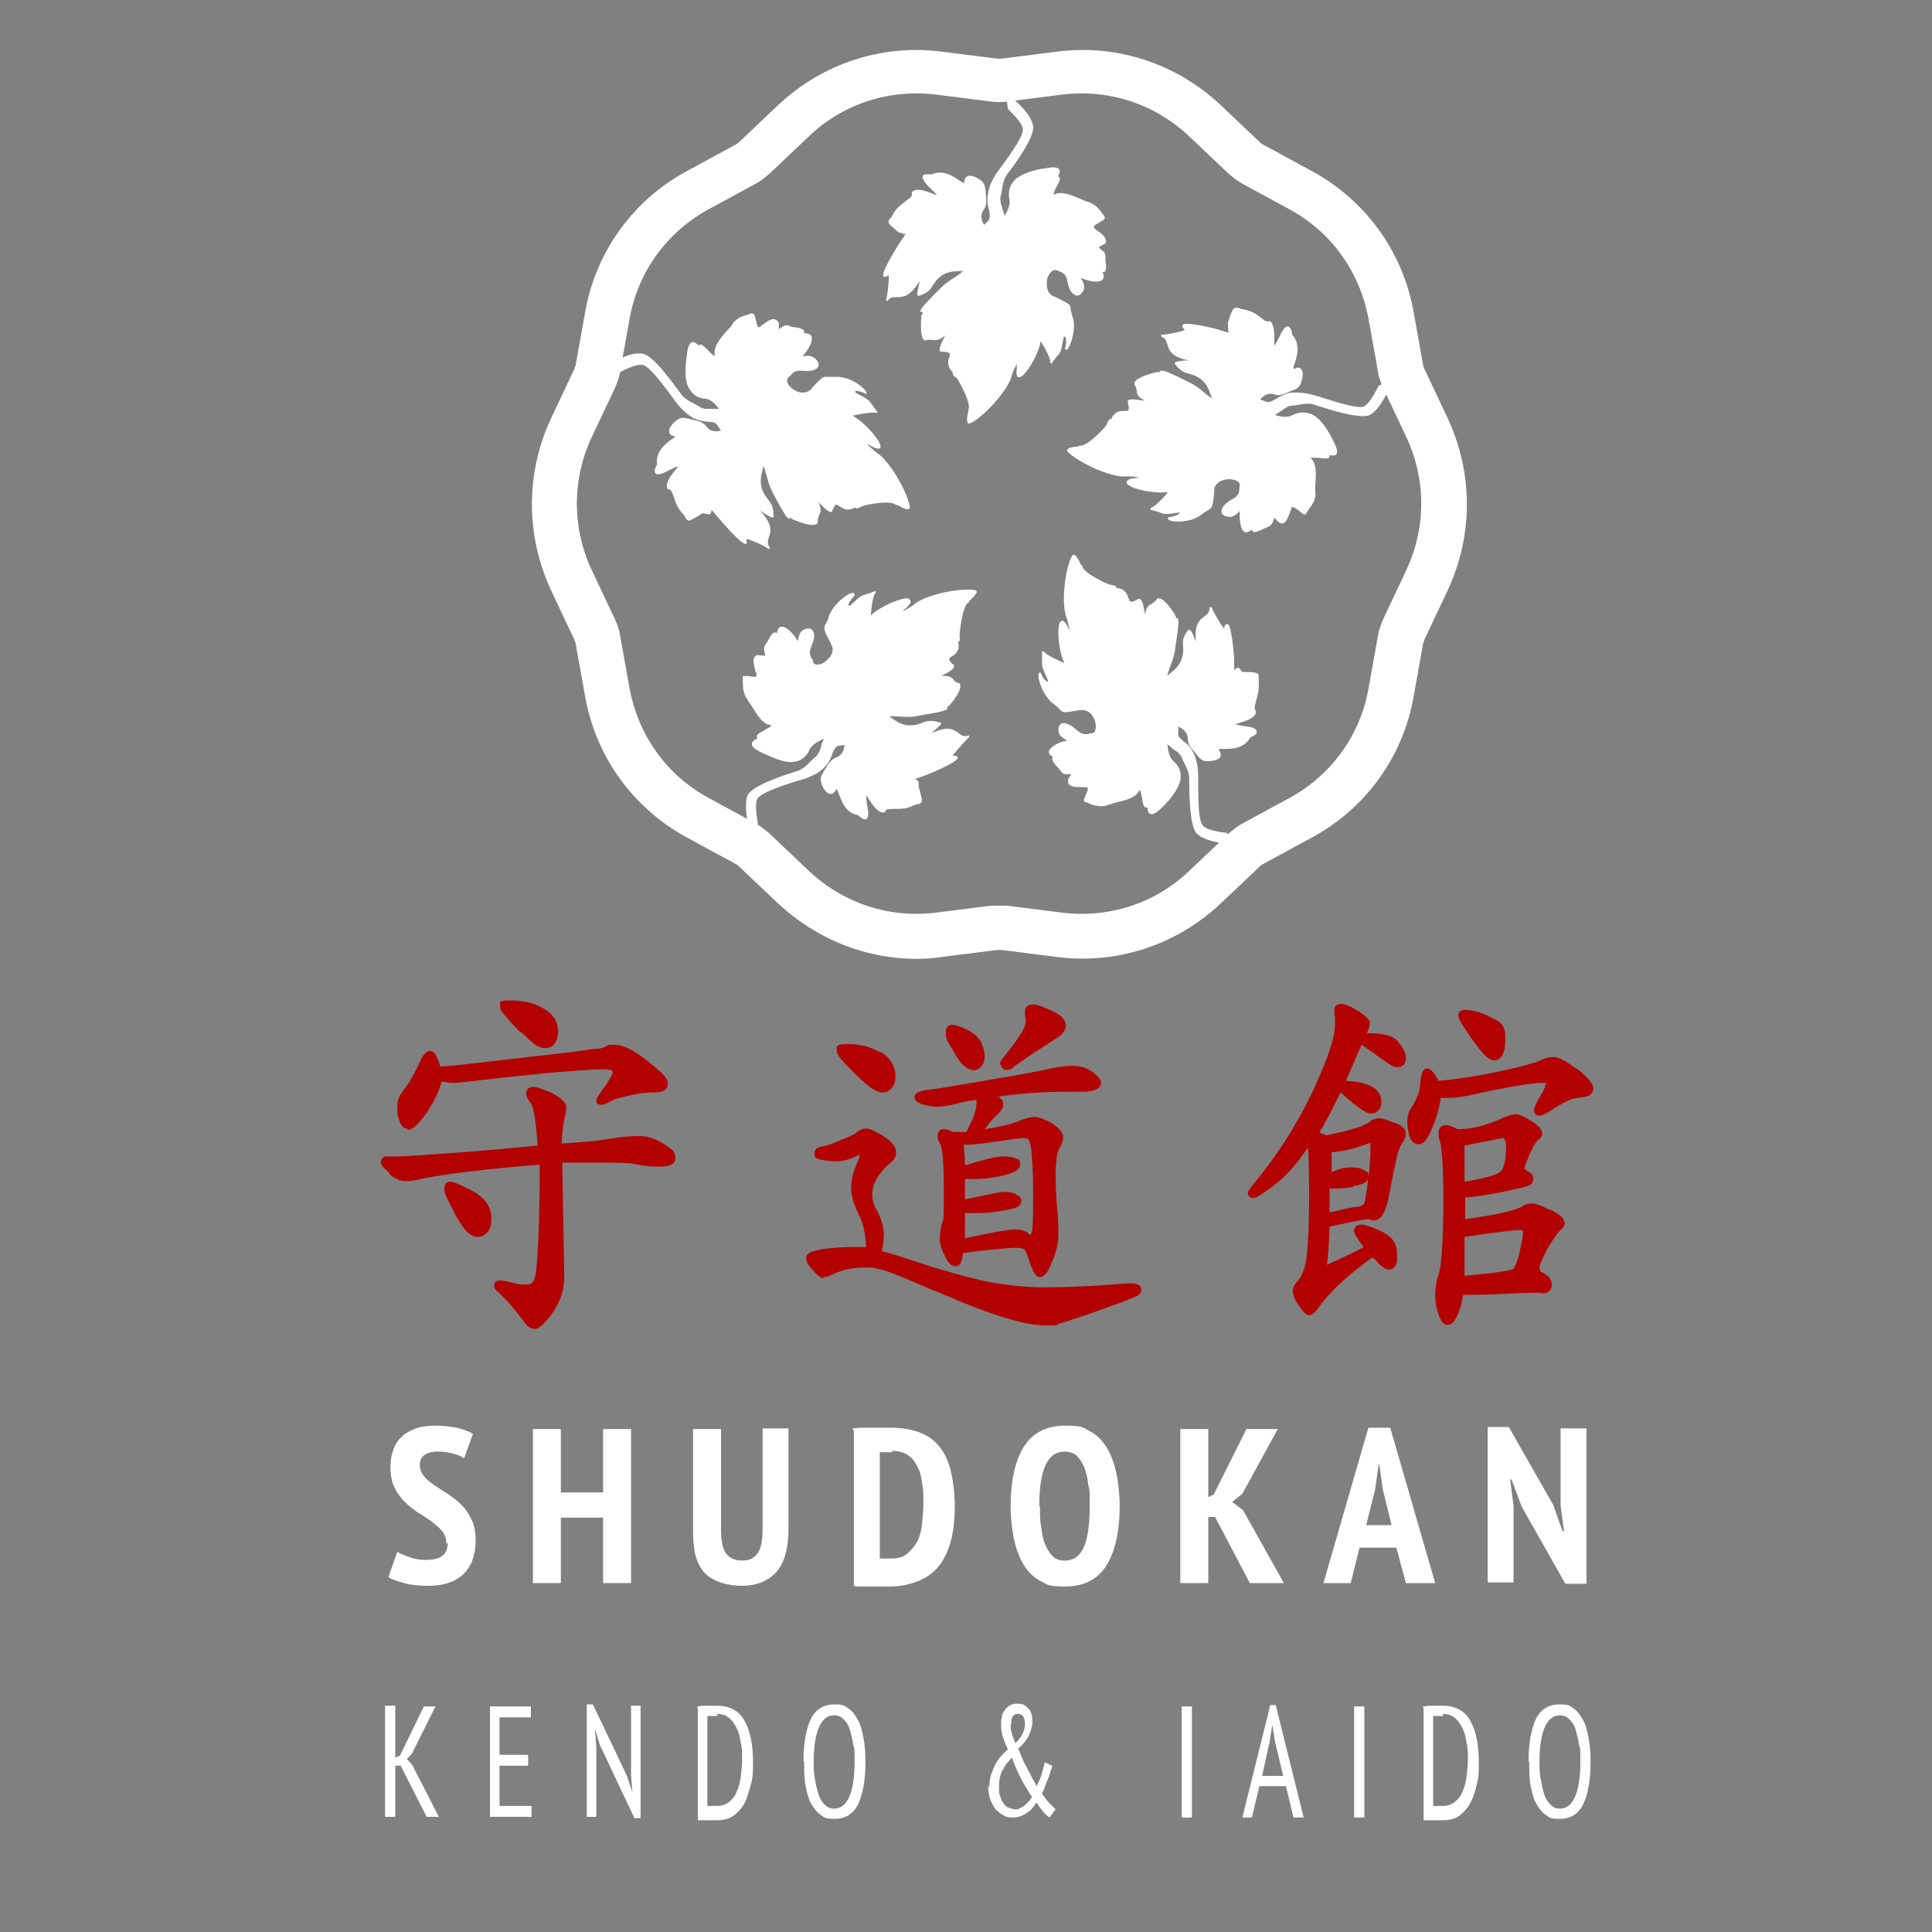 <?xml version="1.0" encoding="UTF-8"?>
<svg id="Calque_1" xmlns="http://www.w3.org/2000/svg" width="10cm" height="10cm" version="1.1" viewBox="0 0 283.5 283.5">
  <rect x="0" y="0" width="283.5" height="283.5" fill="#808080" stroke="none"/>
  <!-- Generator: Adobe Illustrator 29.7.1, SVG Export Plug-In . SVG Version: 2.1.1 Build 8)  -->
  <g>
    <path fill="#FFF" d="M134.5,140.7c-7.5,0-14.7-2.9-20.3-8.1l-5.8-5.5c-.2-.2-.4-.3-.6-.4l-7-3.8c-7.9-4.3-13.3-11.8-14.9-20.5l-1.4-7.8c0-.2-.1-.4-.2-.7l-3.4-7.2c-3.8-8.1-3.8-17.3,0-25.4l3.4-7.2c0-.2.2-.4.2-.7l1.4-7.8c1.6-8.8,7.1-16.3,14.9-20.5l7-3.8c.2-.1.4-.2.6-.4l5.8-5.5c6.5-6.1,15.3-9,24.2-7.8l7.9,1c.2,0,.5,0,.7,0l7.9-1c8.9-1.2,17.7,1.7,24.2,7.8l5.8,5.5c.2.2.4.3.6.4l7,3.8c7.9,4.3,13.3,11.8,14.9,20.5l1.4,7.8c0,.2.1.4.2.7l3.4,7.2c3.8,8.1,3.8,17.3,0,25.4l-3.4,7.2c0,.2-.2.4-.2.7l-1.4,7.8c-1.6,8.8-7.1,16.3-14.9,20.5l-7,3.8c-.2.1-.4.2-.6.4l-5.8,5.5c-6.5,6.1-15.3,9-24.2,7.8l-7.9-1c-.2,0-.5,0-.7,0l-7.9,1c-1.3.2-2.6.3-3.9.3ZM146.6,132.9c.4,0,.8,0,1.2,0l7.9,1c6.9.9,13.8-1.3,18.8-6.1l5.8-5.5c.6-.5,1.2-1,1.9-1.4l7-3.8c6.1-3.3,10.4-9.2,11.6-16l1.4-7.8c.1-.8.4-1.5.7-2.3l3.4-7.2c3-6.3,3-13.5,0-19.8l-3.4-7.2c-.3-.7-.6-1.5-.7-2.3l-1.4-7.8c-1.3-6.9-5.5-12.7-11.6-16l-7-3.8c-.7-.4-1.3-.9-1.9-1.4l-5.8-5.5c-5.1-4.8-11.9-7-18.8-6.1l-7.9,1c-.8.1-1.6.1-2.4,0l-7.9-1c-6.9-.9-13.8,1.3-18.8,6.1l-5.8,5.5c-.6.5-1.2,1-1.9,1.4l-7,3.8c-6.1,3.3-10.4,9.2-11.6,16l-1.4,7.8c-.1.8-.4,1.5-.7,2.3l-3.4,7.2c-3,6.3-3,13.5,0,19.8l3.4,7.2c.3.7.6,1.5.7,2.3l1.4,7.8c1.3,6.9,5.5,12.7,11.6,16l7,3.8c.7.4,1.3.9,1.9,1.4l5.8,5.5c5.1,4.8,11.9,7,18.8,6.1l7.9-1c.4,0,.8,0,1.2,0Z"/>
    <path fill="#FFF" d="M132.2,34.1h0c.2.3.5.2.7.2-.2.3-.5.8-1,1.5,0,0-2.4,3.8-2.3,4.6,0,.1,0,.2.1.2.1.1.3,0,.7-.2.1.6-.2,3.3-.4,3.6l.2.2c.4-.6.8-.6,1.4-.6.9,0,1.9,0,3.3-2.3,0,.2,0,.4-.1.6-.2,1.1-.3,1.4-.1,1.5,0,0,.1,0,.2,0,.2-.1,1.3-.3,1.9-1.4,1.6-2.8,3.9-2,4.5-2.3-.3.6-2.1,1.4-3.1,2.4-1.1,1.1-2.7,2.7-3,3.2-.2.3-.2.4,0,.5,0,0,.2,0,.2,0,0,.1,0,.3-.2.5,0,.2-.3,3,.4,3.6.1,0,.3.1.4,0,.4-.1.6,0,.9,0,.5,0,.9.1,1.8-.7-.7,1.4-1,2.1-.7,2.4,0,0,0,0,.2,0,.5,0,.9.1,1.1.2.1.1.1.3,0,.6-.2.5-.4,1.4.5,2.2,0,0,0,0,0,0,0,0,0,0,0,.2,0,.1,0,.3.6.7.2.2,2.2,3.7,1.7,4.6h0v.2c0,0,0,0,0,0,0,0-.6,2.2.3,1.8,1.8-.8,5.6-4.8,6.1-7.1,0-.2.5-1.2.7-1.6,0,.1,0,.4,0,.7-.1.7,0,1.1.1,1.2,0,0,.2.1.5,0,.9-.5,2.6-3.3,2.9-5.2.5.7,1.6,2.7,1.4,3.1h0s.2.2.2.2h0s0,0,0,0c.4-.7.7-1,.9-1.2.5-.6.5-.7.9-2.8,0,0,0,0,0,0,0,0,0,0,.2,0,0,0,.3.4,0,1.7h0c0,.1,0,.2,0,.2,0,0,.2,0,.3,0,.5-.5,1.4-3.1.8-4.8-.2-.5-.2-.8-.3-1.1,0-.4,0-.6-.5-.9-.3-.2-.9-.5-1.9-1-.1,0-.3-.1-.4-.2h0c-.7-.5-.7-1.3-.7-1.8,0-.8.4-1.5.9-1.8.2-.1.5-.1.7,0,.3.2,1.2.2,1.4,1.5.2,1,.5,1.7,1,2,.4.3.9.2,1.2-.3.5-.6.3-1.3-.2-2.1.1,0,.2,0,.3.1,1.3.5,2.5.6,2.9.1.2-.2.2-.6,0-1.1.1,0,.2,0,.3,0,.2-.2.3-.7.1-1.6,0-.3,0-.5,0-.7,0-.6-.3-.7-1-1.3,0,0,.2-.1.3-.2.4-.2.8-.3.8-.7,0-.4-.3-.9-1.2-1.5-.1-.1-.3-.2-.4-.3h0c0,0-.2-.2-.2-.3,0-.2.5-.5.9-.7.5-.3.7-.4.7-.6,0,0,0-.2,0-.2,0,0-.2-.3-.3-.4-.3-.4-.6-.9-1.2-1.3-.3-.2-.6-.4-1-.5-.2,0-.6-.2-1-.4-1.2-.5-3-1.3-4-.6,0-.3.2-.8.5-1.3.3-.6.6-1.1.3-1.4,0,0-.1,0-.2,0,.2-.2.3-.5.3-.8,0-.5-.7-.7-2.1-.4-.2,0-3,.4-4.4,1.6-.8.8-1.1,1.7-.9,2.9.2.7-.2,1.7-.7,2.5,0-.3-.2-.7-.3-1,0-.2-.1-.4-.2-.7-.1-.5-.2-.9,0-1.4.1-.5.2-2,.8-2.9,1-1.3,4.2-5.6,3.9-7.2-.4-2.3-3.9-4.8-4-4.8l.3,2.3c.2.2,2.3,2.1,2.2,3.1-.1,1.5-3.7,6-4,6.5-.4.7-.8,1.4-1,2.2-.1.5-.2.9-.2,1.4,0,.5,0,1,.2,1.5.2.9.1,1.2.1,1.3,0,.3-.4.6-.8,1-.3-.5-.7-1.4,0-2.3.3-.4.4-1.1.3-1.6-.1-1.1,0-2-.7-2.6-.7-.5-1.5-.9-2.1-.6-.2.1-.4.3-.4.8,0,.2,0,.2,0,.2,0,0-.4-.2-.7-.4-.9-.6-2.4-1.7-4.1-.9-.7-.1-1.2,0-1.3.2-.1.3.1.8.8,1.5.8.8,1.1,1.1,1.3,1.3-.2,0-.4-.1-.7-.2-1-.4-2.4-.9-3-.2h0c0,0,0,.2,0,.2.1.4-.2.6-.9,1.1-.6.5-1.4,1-1.9,2-.1.3-.3.4-.4.6-.1.2-.3.3-.2.5,0,.3.4.6,1.6,1.6Z"/>
    <path fill="#FFF" d="M104.1,75.5h0c.3-.2.3-.5.3-.7.2.2.6.7,1.2,1.4,0,0,2.9,3.4,3.7,3.6.1,0,.2,0,.2,0,.1,0,.1-.3,0-.7.6,0,3.1,1.2,3.3,1.5l.2-.2c-.5-.6-.3-1-.2-1.5.3-.8.7-1.8-1.2-3.9.2,0,.3.2.5.3,1,.6,1.2.7,1.4.6,0,0,0,0,0-.2,0-.3.1-1.3-.7-2.3-2.1-2.4-.7-4.4-.8-5,.4.5.6,2.4,1.3,3.7.7,1.4,1.8,3.4,2.2,3.8.2.2.3.3.4.2,0,0,0-.1,0-.2.1,0,.2.2.4.3.2.1,2.8,1.2,3.5.7.1,0,.2-.2.2-.4,0-.4.1-.6.2-.9.2-.4.4-.8-.1-1.9,1.1,1.1,1.7,1.6,2,1.4,0,0,0,0,0-.1.2-.5.4-.8.5-.9.2-.1.3,0,.6.2.5.3,1.1.8,2.2.2,0,0,0,0,.1,0,0,0,0,0,.1.1.1,0,.3,0,.9-.3.3-.2,4.2-1,5-.2h.1c0,.1.1,0,.1,0,0,0,1.9,1.2,1.8.3-.2-1.9-2.9-6.8-4.9-8-.1-.1-1-.8-1.3-1.2.1,0,.3.1.6.3.6.3,1,.4,1.2.3,0,0,.2-.2.1-.4-.2-1-2.4-3.5-4.1-4.4.8-.2,3.1-.6,3.4-.4h0s.3-.1.3-.1h0s0,0,0,0c-.5-.6-.7-1-.9-1.2-.4-.6-.5-.7-2.4-1.7,0,0,0,0,0-.1,0,0,0,0,0-.1,0,0,.4-.2,1.6.4h0c0,0,0,0,0,0,0,0,.1-.1,0-.3-.3-.7-2.5-2.3-4.4-2.2-.5,0-.8,0-1.1,0-.4,0-.6-.1-1,.2-.3.2-.8.7-1.5,1.5,0,.1-.2.2-.3.3h0c-.7.5-1.5.3-1.9.1-.7-.3-1.3-.9-1.4-1.4,0-.3,0-.5.3-.7.3-.2.5-1,1.8-.9,1.1.1,1.8,0,2.2-.3.4-.3.5-.8,0-1.3-.5-.6-1.2-.7-2-.5,0,0,.1-.2.2-.3.9-1.1,1.4-2.2,1-2.8-.2-.2-.5-.3-1-.3,0,0,0-.2,0-.3-.1-.3-.6-.5-1.5-.6-.3,0-.5-.1-.7-.2-.5-.2-.8,0-1.5.5,0-.1,0-.3,0-.4,0-.4,0-.8-.5-1-.4-.2-.9,0-1.8.7-.1,0-.3.2-.4.3h0c0,0-.2.2-.3.1-.2,0-.3-.7-.4-1.1-.1-.5-.2-.8-.4-.9,0,0-.1,0-.3,0-.1,0-.3.1-.5.2-.5.1-1.1.3-1.6.7-.3.2-.6.5-.7.8-.1.2-.4.5-.7.8-.9,1-2.1,2.4-1.8,3.7-.3,0-.7-.5-1.1-.9-.5-.5-.9-.9-1.2-.7,0,0,0,0-.1.1-.2-.2-.4-.4-.7-.5-.5-.1-.9.5-1,1.9,0,.2-.6,3,.2,4.7.5,1,1.3,1.6,2.4,1.7.8,0,1.5.7,2.1,1.5-.3,0-.7,0-1,0-.2,0-.5,0-.7,0-.5,0-.9-.1-1.3-.4-.4-.3-1.8-.8-2.5-1.7-1-1.3-4-5.7-5.7-6-2.3-.4-5.8,2.2-5.8,2.3l2.3.5c.2-.1,2.7-1.5,3.7-1.1,1.4.6,4.6,5.4,5,5.8.5.6,1.1,1.2,1.7,1.6.4.3.8.5,1.2.6.5.2,1,.2,1.5.3.9,0,1.1.2,1.2.3.2.2.4.6.7,1-.6.1-1.5.3-2.2-.7-.3-.4-.9-.7-1.5-.8-1.1-.2-1.9-.7-2.7-.1-.7.5-1.3,1.2-1.2,1.8,0,.2.2.5.7.6.2,0,.2,0,.2,0,0,0-.3.4-.6.5-.9.7-2.3,1.7-2.1,3.7-.4.7-.4,1.1-.2,1.3.3.2.8.1,1.6-.3,1-.5,1.4-.7,1.7-.8,0,.1-.3.4-.4.6-.7.8-1.6,2-1.1,2.8h0c0,0,.1,0,.1,0,.4,0,.5.4.8,1.2.2.7.6,1.7,1.3,2.4.2.2.3.4.4.6.1.2.2.3.4.4.3,0,.7-.2,2.1-1.1Z"/>
    <path fill="#FFF" d="M134.8,114.9h0c0-.4-.4-.5-.5-.6.3-.1.9-.3,1.7-.6,0,0,4.2-1.7,4.5-2.4,0,0,0-.2,0-.2,0-.2-.3-.2-.7-.2.3-.5,2.1-2.5,2.4-2.7v-.3c-.8.3-1.1,0-1.5-.3-.7-.5-1.5-1.2-4,0,.1-.1.3-.3.4-.4.8-.7,1-.9,1-1.1,0,0,0-.1-.2-.1-.3,0-1.2-.5-2.4,0-3,1.3-4.4-.7-5-.8.6-.3,2.5.2,3.9-.1,1.5-.3,3.8-.6,4.3-.9.3-.1.4-.2.3-.3,0,0-.1-.1-.2,0,.1,0,.2-.2.4-.3.2-.1,2-2.3,1.7-3.1,0-.2-.2-.3-.3-.3-.4-.1-.6-.3-.7-.5-.3-.3-.6-.6-1.8-.5,1.4-.7,2-1.1,1.9-1.5,0,0,0,0,0-.1-.4-.3-.7-.6-.7-.8,0-.2,0-.3.4-.5.5-.3,1.2-.8.9-2.1,0,0,0-.1,0-.1,0,0,.1,0,.2,0,0-.1.1-.3,0-.9,0-.3.4-4.3,1.3-4.8h.1c0,0,0-.2,0-.2,0,0,1.7-1.4.9-1.6-1.9-.4-7.4.6-9.1,2.2-.1.1-1.1.7-1.5.9,0-.1.2-.3.5-.5.5-.5.7-.8.6-1.1,0,0-.1-.2-.4-.3-1-.1-4.1,1.2-5.4,2.5,0-.9.3-3.1.7-3.3h0s0-.3,0-.3h0s0,0,0,0c-.7.3-1.1.4-1.4.5-.7.2-.8.2-2.4,1.7,0,0,0,0-.1,0,0,0,0,0-.1-.1,0,0,0-.5.9-1.4h0c0,0,0-.2,0-.2,0,0,0-.2-.3-.2-.7,0-2.9,1.7-3.5,3.5-.1.5-.3.8-.4,1-.2.3-.3.6-.2,1,.1.4.4.9.9,1.9,0,.1.1.3.2.4h0c.3.8-.2,1.5-.5,1.8-.5.6-1.2,1-1.8.9-.3,0-.5-.2-.5-.5,0-.3-.8-.8-.3-2,.4-1,.6-1.7.4-2.2-.2-.5-.6-.7-1.2-.5-.8.2-1,.9-1.1,1.8,0,0-.1-.2-.2-.3-.7-1.1-1.7-2-2.3-1.8-.3,0-.5.4-.6.9,0,0-.2-.1-.3-.1-.3,0-.6.4-1,1.2-.1.2-.3.4-.4.6-.3.5-.2.8,0,1.6-.1,0-.3,0-.4,0-.4,0-.8-.2-1.1.1-.3.3-.3.9,0,2,0,.2.1.3.2.5h0c0,.2,0,.3,0,.4-.1.2-.7.1-1.1,0-.5,0-.8,0-.9,0,0,0,0,.1,0,.2,0,.1,0,.3,0,.6,0,.5,0,1.1.2,1.7.1.4.3.7.5,1,.1.2.3.5.6.9.7,1.1,1.6,2.8,2.9,2.8-.1.3-.7.5-1.1.8-.6.3-1.2.6-1,1,0,0,0,.1,0,.2-.3.1-.6.3-.7.5-.3.5.2,1,1.5,1.6.2,0,2.7,1.5,4.5,1.3,1.1-.1,1.9-.7,2.4-1.8.3-.7,1.2-1.2,2.1-1.6-.1.3-.3.6-.4,1,0,.2-.1.4-.2.7-.2.5-.4.8-.8,1.1-.4.3-1.3,1.5-2.4,1.9-1.6.5-6.7,2.1-7.4,3.6s.4,6.2.4,6.2l1.1-2c0-.3-.6-3,0-3.8,1-1.2,6.5-2.7,7.1-2.9.7-.3,1.5-.6,2.1-1.1.4-.3.7-.6,1-1,.3-.4.5-.8.7-1.4.3-.9.6-1,.6-1.1.2-.2.7-.2,1.2-.3,0,.6-.2,1.5-1.3,1.9-.5.2-.9.7-1.2,1.1-.5,1-1.2,1.6-.9,2.5.2.8.7,1.6,1.3,1.7.2,0,.5,0,.8-.5.1-.2.2-.2.2-.2,0,0,.2.4.3.7.4,1,.9,2.8,2.8,3.1.5.5.9.7,1.2.6.3-.2.4-.7.2-1.7-.2-1.1-.2-1.6-.2-1.8.1.1.3.4.4.6.6.9,1.4,2.1,2.3,1.9h.1s0-.1,0-.1c0-.4.5-.4,1.4-.4.8,0,1.8,0,2.7-.5.3-.1.5-.2.7-.2.2,0,.4-.1.5-.3.2-.3,0-.7-.4-2.3Z"/>
    <path fill="#FFF" d="M181.8,98h-.1c-.3,0-.5.2-.6.4,0-.3,0-1,0-1.8,0,0-.3-4.5-.9-5,0,0-.1,0-.2,0-.2,0-.3.2-.4.6-.4-.4-1.8-2.8-1.8-3.1h-.3c0,.7-.3,1-.7,1.3-.7.5-1.6,1.1-1.3,3.8,0-.2-.2-.4-.2-.5-.4-1-.6-1.3-.8-1.3,0,0-.1,0-.2.1-.1.2-.9,1-.7,2.2.3,3.2-2,3.9-2.3,4.5,0-.6.9-2.3,1.1-3.7.2-1.5.6-3.8.5-4.4,0-.3,0-.4-.2-.4-.1,0-.1,0-.1.2,0-.1,0-.3-.1-.5,0-.2-1.6-2.6-2.4-2.6-.2,0-.3,0-.4.2-.2.3-.5.4-.7.6-.4.2-.8.4-1,1.6-.2-1.5-.4-2.3-.8-2.3,0,0-.1,0-.2,0-.5.3-.8.4-1,.4-.2,0-.2-.1-.4-.5-.2-.5-.4-1.4-1.7-1.5,0,0-.1,0-.1,0,0,0,0-.1,0-.2,0-.1-.3-.2-.9-.3-.3,0-3.9-1.7-4.1-2.7h0v-.2s-.2,0-.2,0c0,0-.8-2.1-1.3-1.3-1,1.7-1.7,7.2-.7,9.3,0,.2.3,1.2.4,1.7,0-.1-.2-.3-.3-.6-.3-.6-.6-.9-.8-.9-.1,0-.3,0-.4.3-.4.9-.2,4.2.7,5.9-.8-.3-2.9-1.3-3-1.7h0s-.3,0-.3,0h0s0,0,0,0c0,.8,0,1.2,0,1.5,0,.7,0,.8.9,2.8,0,0,0,0,0,.1,0,0,0,0-.1,0,0,0-.5,0-1-1.3h0c0,0-.1,0-.1,0,0,0-.2,0-.2.2-.2.7.7,3.3,2.2,4.4.4.3.7.5.8.7.3.3.4.5.9.5.4,0,1-.1,2.1-.3.1,0,.3,0,.4,0h0c.9,0,1.4.6,1.6,1,.4.7.5,1.5.3,2-.1.3-.3.4-.6.4-.3,0-1,.5-2-.4-.8-.7-1.5-1.1-2-1.1-.5,0-.8.4-.8,1,0,.8.6,1.2,1.4,1.6-.1,0-.2,0-.3,0-1.3.3-2.4,1-2.5,1.6,0,.3.2.6.7.8-.1,0-.2.1-.2.2,0,.3.2.7.8,1.3.2.2.3.4.5.6.3.5.7.4,1.5.4,0,.1-.1.2-.2.3-.2.3-.4.7-.2,1.1.2.4.8.5,1.9.5.2,0,.4,0,.6,0h0c.1,0,.3,0,.3.1.1.2-.1.7-.3,1.1-.2.5-.3.7-.2.9,0,0,0,.1.2.1.1,0,.3,0,.5.2.4.2,1.1.4,1.7.4.4,0,.7,0,1.1-.2.2,0,.6-.2,1-.3,1.3-.3,3.2-.7,3.6-1.9.2.2.3.8.4,1.3.1.7.2,1.3.6,1.3,0,0,.1,0,.2,0,0,.3,0,.6.2.8.4.4,1,.1,2-.9.2-.2,2.2-2.1,2.6-3.9.2-1.1-.1-2-1-2.8-.6-.5-.8-1.5-.9-2.5.2.2.5.4.8.7.2.1.4.3.6.4.4.3.7.7.8,1.1.2.5,1,1.7,1,2.8,0,1.6,0,7,1.1,8.1,1.6,1.6,6,1.6,6,1.6l-1.6-1.7c-.3,0-3.1-.3-3.6-1.2-.8-1.3-.5-7-.6-7.6,0-.8-.2-1.6-.4-2.3-.2-.5-.4-.9-.6-1.2-.3-.4-.6-.8-1.1-1.1-.7-.6-.8-.8-.8-.9,0-.3,0-.7,0-1.3.5.3,1.4.7,1.4,1.9,0,.5.3,1.1.7,1.5.7.8,1.1,1.7,2.1,1.7.8,0,1.8-.2,2-.7,0-.2.1-.5-.2-.9-.1-.2-.1-.2-.1-.2,0,0,.5,0,.8,0,1.1,0,2.9,0,3.9-1.7.7-.3,1-.6.9-.9,0-.3-.5-.6-1.5-.7-1.1-.2-1.6-.3-1.8-.3.2,0,.4-.1.7-.2,1-.3,2.4-.7,2.5-1.6h0c0-.1,0-.2,0-.2-.3-.2-.2-.6,0-1.4.2-.7.5-1.7.4-2.7,0-.3,0-.5,0-.7,0-.2,0-.4-.1-.6-.2-.2-.7-.3-2.3-.3Z"/>
    <path fill="#FFF" d="M180.2,48h0c0,.4,0,.7.2.8-.3,0-.9-.2-1.8-.5,0,0-4.3-1.1-5-.7,0,0-.1.1-.1.2,0,.2,0,.3.4.6-.5.3-3.2.8-3.5.7v.3c.6.2.7.6.9,1.1.2.8.5,1.9,3.2,2.4-.2,0-.4,0-.6,0-1.1.1-1.4.2-1.5.3,0,0,0,.1,0,.2.2.2.7,1.1,1.9,1.4,3.2.7,3.1,3.1,3.6,3.6-.6-.1-1.9-1.6-3.2-2.2-1.4-.7-3.4-1.7-4-1.8-.3,0-.4,0-.5,0,0,0,0,.1.1.2-.1,0-.3,0-.5,0-.2,0-3,.7-3.3,1.5,0,.2,0,.3,0,.4.2.3.3.6.3.8,0,.5.1.9,1.2,1.5-1.5-.2-2.3-.3-2.5,0,0,0,0,.1,0,.2.1.5.2.9.1,1.1,0,.2-.2.2-.6.2-.6,0-1.4,0-1.9,1.1,0,0,0,0,0,.1,0,0-.1,0-.2,0-.1,0-.3.2-.5.8-.1.3-2.8,3.2-3.9,3.1h-.2s0,.1,0,.1c0,0-2.2.1-1.6.8,1.3,1.4,6.3,3.9,8.7,3.6.2,0,1.3,0,1.7.2-.1,0-.3,0-.7.1-.7,0-1,.3-1.1.5,0,0,0,.3.2.4.7.7,4,1.4,5.9,1.1-.5.7-2.1,2.3-2.5,2.3h0s-.1.3-.1.3h0s0,0,0,0c.8.2,1.2.3,1.4.4.7.3.8.3,2.9,0,0,0,0,0,0,0,0,0,0,0,0,.1,0,0-.2.4-1.6.6h-.1s0,.1,0,.1c0,0,0,.2.1.3.6.4,3.4.4,4.8-.8.4-.3.7-.5.9-.6.3-.2.6-.3.7-.8.1-.4.2-1,.3-2.1,0-.1,0-.3,0-.4h0c.3-.8,1-1.1,1.5-1.2.8-.2,1.6,0,2,.3.2.2.3.4.2.7-.1.3.2,1.2-1,1.8-.9.5-1.5,1.1-1.6,1.5-.2.5,0,.9.7,1.1.7.2,1.3-.1,1.9-.8,0,.1,0,.2,0,.3,0,1.4.2,2.6.8,2.8.3,0,.6,0,1-.4,0,.1,0,.2.2.3.2.2.7,0,1.5-.4.2-.1.5-.2.7-.3.5-.2.6-.5.9-1.3,0,0,.2.2.3.3.3.3.6.6.9.5.4,0,.7-.6,1.1-1.6,0-.2.1-.3.2-.5h0c0-.2,0-.3.2-.3.2,0,.7.4,1,.6.4.4.6.5.8.5,0,0,.1,0,.2-.2,0-.1.2-.3.3-.5.3-.4.7-.9.9-1.5.1-.4.2-.7.1-1.1,0-.2,0-.6,0-1,.1-1.3.3-3.2-.7-4,.3-.1.9,0,1.4,0,.7.1,1.3.2,1.4-.2,0,0,0-.1,0-.2.3,0,.6.1.8,0,.5-.2.4-.9-.3-2.2-.1-.2-1.3-2.8-2.9-3.7-1-.5-2-.5-3,0-.7.4-1.6.3-2.6,0,.3-.2.6-.4.9-.6.2-.1.4-.3.6-.4.4-.3.8-.4,1.3-.4.5,0,1.9-.5,3-.1,1.6.5,6.6,2.2,8.1,1.5,2-1.1,3.3-5.2,3.4-5.2l-2.1.9c-.1.2-1.3,2.8-2.3,3.1-1.5.3-6.8-1.7-7.5-1.8-.8-.2-1.6-.3-2.4-.3-.5,0-.9,0-1.4.2-.5.2-.9.4-1.4.7-.8.5-1.1.5-1.2.5-.3,0-.7-.2-1.2-.4.4-.4,1.1-1.1,2.2-.7.5.2,1.1,0,1.6-.2,1-.5,1.9-.5,2.2-1.5.3-.8.4-1.7,0-2.1-.2-.1-.4-.3-.9,0-.2,0-.2,0-.2,0,0,0,0-.5.2-.8.3-1,.9-2.8-.4-4.2,0-.7-.3-1.1-.6-1.2-.3,0-.7.3-1.1,1.2-.5,1-.7,1.4-.9,1.6,0-.2,0-.5,0-.7,0-1.1,0-2.5-.7-2.9h0s0,0,0,0c-.3.2-.7,0-1.3-.5-.6-.5-1.4-1-2.5-1.2-.3,0-.5-.1-.7-.2-.2,0-.4-.1-.6,0-.3.1-.5.5-1,2.1Z"/>
  </g>
  <g>
    <g>
      <path d="M57.2,172.3c.7.7,1.5,1,2.3,1s1.7-.1,2.7-.4c3.7-.7,9.4-1.4,17-2,0,1.9,0,4.6-.1,8.1-.1,3.8-.3,6.2-.4,7.2-.1,1.1-.3,1.6-.5,1.9-.2.3-.5.4-1,.4s-1.2,0-2.1-.3c-1.2-.3-1.6-.3-1.8-.3-.6,0-.8.4-.8.7s.1.6.8,1.2h0c1.4,1.3,2.6,2.8,3.7,4.3.5.7,1.1.9,1.5.9s1.1-.3,2.6-2.4c1.1-1.5,1.7-3.3,1.7-5.3l-.3-16.7c1.4,0,3.3,0,5.6,0s4.4,0,5.5.3c1.1.2,2.1.3,2.9.3s2.6,0,2.6-1.2-.6-1.4-1.8-2.2c-1.1-.7-2.3-1.1-3.5-1.1s-2.5.1-4.3.4c-1.6.3-4,.5-7.1.7.1-1.8.3-3,.4-3.6.2-.7.3-1.3.3-1.8s-.7-1.3-2.1-2c-1.8-.8-2.4-.9-2.7-.9-.8,0-1.1.5-1.1.9s.2.9.7,1.5c.2.3.7,1.5,1,6.2-4.1.4-8.3.8-12.6,1.1-4.5.3-7.1.5-8,.5s-1.4,0-1.7,0c-.4,0-.7.4-.7.8s.1.6,1.1,1.5Z" fill="#b30000"/>
      <path d="M70.1,181.5c.6,0,1.1-.3,1.5-.8.4-.5.5-1.2.5-1.9,0-1.7-.9-3-2.7-4-2.3-1.2-3-1.4-3.4-1.4s-.8.3-.8,1,.2,1.1,1.6,3.8c1.2,2.2,2.2,3.3,3.2,3.3Z" fill="#b30000"/>
      <path d="M59.8,165.8c.8,0,1.7-.9,3-2.8,1-1.6,1.7-3,2-4.3.6.1,1.2.2,1.8.2s2.2-.2,4.8-.5c2.5-.3,5.6-.6,9.4-1,3.8-.3,6.3-.5,7.6-.5s1.5.2,1.5.4-.1.7-1.7,2.9c-.6.8-.7,1.1-.7,1.3,0,.3.2.6.7.6s.5,0,1.6-.6c.6-.3,1.5-.5,2.8-.8,1.3-.3,2.4-.4,3.4-.4,1.7,0,2-.7,2-1.3s-.4-1.3-3.1-3.4c-2-1.6-3.6-2.3-4.7-2.3s-1,.1-1.4.3c-.4.2-.8.3-1.2.3-.5,0-1.8.2-3.9.5l-13.9,1.6c-2.6.3-4.4.5-5.2.5-.5-1.7-.9-2.3-1.5-2.3s-1.1.8-1.4,1.4c-.7,1.6-1.5,3.1-2.5,4.4-.6.7-.9,1.5-.9,2.3s0,1.5.3,2.1c.3,1,.8,1.2,1.2,1.2Z" fill="#b30000"/>
      <path d="M76.4,151.4c.9.8,1.5,1.4,2,1.8.5.4,1.1.6,1.6.6s1.1-.2,1.4-.7c.3-.4.5-1.1.5-1.8,0-1.4-.8-2.6-2.3-3.4-1.4-.8-3-1.1-4.8-1.1s-1.4.3-1.4.8,0,.7.9,1.6c.5.7,1.2,1.4,2.1,2.3Z" fill="#b30000"/>
    </g>
    <g>
      <path d="M158,160.2c1.1,0,2,0,2.5-.2.9-.3,1.1-.8,1.1-1.1s-.4-1-1.3-1.6c-.8-.6-1.8-.9-3-.9s-2.3.2-3.6.5c-1.2.3-6.8,1.3-16.5,2.9-2.2.2-3,.5-3,1.2s.8.9,1.3,1.1c.7.2,1.4.3,2,.3s1.5-.1,2.7-.4c1-.3,2.1-.5,3.1-.6,0,.1,0,.3,0,.4,0,1-.5,2.5-1.5,4.3-.5,0-1.2,0-2,0-.5-.3-1-.4-1.3-.4-.5,0-.9.3-.9.9s.1.8.4,1.3c.2.5.5,2,.5,6.6s0,4.3-.3,5.1c-.2.9-.3,1.6-.3,2.2s.2,1.4.7,2.4c.3.7.8,1.6,1.6,1.6s1-.9,1.1-1.9c1.2-.2,2.5-.4,4.1-.5,1.7-.2,2.9-.3,3.7-.3s1.2.2,1.2.2c.1.1.3.4.6,1.3.6,2,1.1,2.8,1.7,2.8s1.2-.7,1.8-2.3c.6-1.4.9-2.7.9-4s0-2.6-.2-3.9c-.1-1.3-.2-3-.2-5s.3-3.2.5-3.6c.4-.6.6-1.2.6-1.8s-.6-1.3-1.7-2c-1.1-.6-1.9-.9-2.5-.9s-1.3.2-2.3.6c-1.3.5-3,.9-5,1.2.8-1.1,1.5-1.9,2-2.3h0c.5-.5.7-.9.7-1.3s0-.6-.7-1.2c3.6-.5,6.9-.7,9.8-.7h1.5ZM141.6,178c.7,0,1.4,0,2.1,0s2-.1,3.2-.3c1.7-.3,2.2-.5,2.4-.6.5-.3.6-.7.6-.9,0-.4-.3-.7-.9-1-.5-.2-1-.3-1.5-.3s-1.3.1-5.9,1.1c0-1.3,0-2.2,0-3,.6,0,1.3,0,2,0s2.2-.2,3.6-.5c1.1-.3,2.5-.7,2.5-1.6s-.2-.7-.9-1c-.5-.2-1.1-.2-1.8-.2s-2.5.4-5.4,1.3c0-1-.1-2-.2-3,1.2,0,2.8-.2,4.8-.5,2.9-.4,3.7-.5,3.9-.5.3,0,.8,0,.9.3,0,.2.3.6.4,2.1.1,1.2.2,3,.2,5.5s0,4.2-.1,5.2c0,.7-.2,1-.3,1.1,0,0-.2-.1-.4-.3-.4-.3-1.1-.5-1.9-.5s-3.1.4-7.3,1.3c0-1.5,0-2.8,0-3.8Z" fill="#b30000"/>
      <path d="M129.3,154.5c-1.3-.8-2.9-1.3-4.9-1.3s-1.6.5-1.6,1,.2.9,2.7,3.4c2.4,2.4,3.4,2.7,4,2.7s1-.2,1.4-.7c.3-.4.5-.9.5-1.6,0-1.5-.7-2.7-2.1-3.6Z" fill="#b30000"/>
      <path d="M142.7,157.1c.5,0,.9-.2,1.3-.6.3-.4.5-.9.5-1.5s-.2-1.2-.5-2c-.4-.8-1.1-1.4-2.1-1.9-1-.5-1.7-.7-2.1-.7s-1,0-1,1.1.1,1,1.3,3.1c.9,1.6,1.8,2.4,2.7,2.4Z" fill="#b30000"/>
      <path d="M146.9,156.2c0,.5.3.8.8.8s.7-.1,1-.4c.2-.2,1.2-.9,3-2.1l3.4-2.2c.5-.3.8-.6,1-.9.2-.3.3-.6.3-.9,0-.8-.7-1.6-2.1-2.2-1.3-.6-2.2-.9-2.7-.9-1.1,0-1.2.7-1.2,1,0,.4,0,.8.1,1.1,0,.3,0,.5,0,.5,0,.5-.4,1.7-3.3,5.2-.3.4-.5.8-.5,1.1Z" fill="#b30000"/>
      <path d="M120.7,187.4c.4,0,.9-.1,1.5-.4h0c1.4-.7,3-1,4.6-1s1.3,0,2,.2c.7.1,1.3.3,1.8.5.5.2,2.1.8,4.6,1.9l6.5,2.7c5.2,2.1,9.2,3.2,11.8,3.2s1.1-.1,2-.3c.8-.2,2.3-.7,4.6-1.5,2.2-.8,3.9-1.4,5-1.8,1.5-.6,1.9-.8,2-.9.3-.3.4-.5.4-.7,0-.5-.3-1-1.6-1l-5.7.4c-2.2.1-4.6.2-7.1.2s-5.2-.3-8.1-.8c-2.8-.6-6.9-1.7-11.9-3.4-1.6-.5-2.8-.9-3.7-1.1.2-.9.3-1.7.3-2.6s-.4-2.3-1.3-3.9c-.3-.6-.4-1.2-.4-1.8,0-1.6.9-3.2,2.8-4.8.5-.4.7-.9.7-1.4,0-.8-.6-1.6-1.9-2.4-1.6-1-2.2-1.1-2.5-1.1-.5,0-1,.2-1.3.5-.1.1-.6.5-2.2,1.1-1.2.5-2.1.9-2.8,1-.4,0-1.3.3-1.3,1s.2.8,1.1,1c.5.1,1.2.2,2.1.2s1.7-.2,2.4-.5c.6-.3,1-.4,1.1-.4,0,.2-.2.6-.6,1.6-.5,1.1-.7,2.2-.7,3.3s.4,2.3,1.1,3.8c.6,1.1,1,2.7,1.1,4.8-.7,0-1.5,0-2.5,0s-2.5.1-3.9.3c-1.7.3-2.4.6-2.4,1.3s.3,1,1,1.8c.7.8,1.2,1.2,1.7,1.2Z" fill="#b30000"/>
    </g>
    <g>
      <path d="M204.7,164.8c-1-.4-1.8-.7-2.3-.7s-1,.2-1.3.4c-.5.5-2,1.2-6.5,2.1-.3-.2-.7-.3-1-.4,1-1.7,2-3.6,3.1-5.9,3,2.7,4,3.1,4.5,3.1s.8-.2,1.1-.5c.3-.3.4-.7.4-1.2,0-1.9-1.7-2.9-5.2-3.1l2.3-5.3,2.7,1.9c1.7,1.2,1.9,1.3,2,1.3.2,0,.4.1.6.1.7,0,1.2-.5,1.2-1.3s-.4-1.5-1.1-2.4c-.7-.9-2.2-1.3-4.6-1.3,0-.2.1-.2.1-.3h0s0,0,0,0c.2-.4.3-.8.3-1.2s-.5-1-1.8-1.8c-1.5-.9-2.1-1-2.4-1-.7,0-1,.4-1,.9s0,.7.1,1c0,.3,0,.7,0,1.1,0,2-1.2,5.5-3.5,10.3-2.3,4.8-5.2,9.2-8.5,13.2-.5.6-.8,1-.8,1.3s.3.7.7.7,1-.2,3.3-2c1.6-1.2,3.2-3,4.8-5.4,0,.2.1.4.1.7,0,.7.1,2.8.1,6.3s-.1,6.4-.3,8.5c-.2,2-.7,3.4-1.5,4.2h0c-.4.4-.6.9-.6,1.4s.3,1.2.9,2.1c.7,1,1.1,1.4,1.5,1.4s.9-.4,1.5-1.3c1.6-2.2,4.2-4.6,7.8-7.2.3.3.7.6,1,1,.5.5,1,.8,1.4.8s1.2-.2,1.2-1.7-.1-1.7-.4-2.3c-.3-.6-1-1.2-2.3-1.8-1.2-.5-2-.8-2.5-.8-1,0-1.1.7-1.1.9,0,.3.2.8,1.4,2.4-.9.5-2.7,1.4-5.4,2.6.2-1.2.3-3.1.4-5.6,4.5-1,5.4-1.1,5.6-1.1,0,0,0,0,.2,0,.2.1.4.2.7.2,1.3,0,1.9-2,2.2-3.5.6-3.4,1.1-5.5,1.3-6.3.3-1,.5-1.4.7-1.6.3-.4.5-.9.5-1.4,0-.8-1-1.3-1.7-1.6ZM198.7,174c.9-.1,2.1-.4,2.1-1.3s-.2-.7-.7-1c-.4-.3-1-.4-1.9-.4s-1.6.2-2.8.7c0-1.4,0-2.4,0-2.9,1.9-.2,3.5-.6,5.1-1.2.2,0,.4-.2.6-.2,0,0,0,.3,0,.6,0,1.5-.1,3.2-.4,5.2-.3,2.6-.5,3.1-.6,3.2,0,0-.2.3-1,.4-.7,0-2,.4-4,.8,0-.9,0-2.1,0-3.5,1.1,0,2.2,0,3.3-.2Z" fill="#b30000"/>
      <path d="M231.4,156.9c-1.6-1.2-2.7-1.8-3.4-1.8s-1.4.2-2.2.6c-.5.2-1.9.7-6.2,1.6-3.3.7-6.2,1.1-8.5,1.3-.8-1.5-1.3-1.8-1.7-1.8-.7,0-.9,1-1,2.2,0,1.1-.5,2.3-1.4,3.7-.3.5-.5,1.1-.5,1.8s.1,1.4.3,2.1c.3,1.1.9,1.3,1.4,1.3.7,0,1.3-.7,2-2.5.6-1.4,1-2.8,1.2-4.3.3,0,.8,0,1.2,0,.7,0,1.6-.1,2.7-.3,5.8-1.3,9.5-1.9,10.9-1.9s.6.1.6.2c0,.2-.1.7-1,2.1h0c-.6,1.1-.7,1.5-.7,1.7,0,.6.4.8.8.8s.7-.2,1.3-.5c1.2-.8,2.2-1.4,2.9-1.7.6-.3,1.3-.4,2.1-.5,1.4-.1,1.6-.9,1.6-1.3s-.3-1.2-2.4-2.9Z" fill="#b30000"/>
      <path d="M227.5,177.6c-1.3-.7-2.2-1-2.7-1s-1,.1-1.4.4c-.6.4-2.6,1.1-8.4,1.9v-3.2c1,0,2.1-.2,3.3-.4,1.3-.2,2.7-.5,4-.8,1.9-.4,2.2-.6,2.3-.7.2-.1.4-.4.4-.9s-.6-1-1.1-1.2c0,0-.2-.1-.2-.2,0,0,0-.4.7-2,.6-1.4,1-1.9,1.2-2.1.5-.4.7-.7.7-1.1,0-.5-.5-1.1-1.6-1.8-1.4-.9-2-1-2.3-1-.4,0-1.1.2-1.8.5-2.3,1.1-4.6,1.7-6.7,1.7-.8-.4-1.3-.6-1.8-.6s-1,.4-1,1,0,.9.2,1.3c.3,1.2.5,4.1.5,8.7s-.2,9.6-.7,10.9c-.3.9-.5,1.9-.5,3s.2,2.1.5,2.9c.2.6.6,1.5,1.3,1.5s1-.5,1.5-1.5c.4-.8.6-1.8.8-2.9,1.4,0,3.1,0,5.1-.1,2.1-.1,3.9-.2,5.1-.2h1.4c0,.1,0,.1,0,.1.9,0,1.4-.5,1.4-1.3s-.5-1.4-1.6-1.9c0,0-.2-.3-.2-.6s.2-.9,1.2-2.8c.8-1.4,1.5-2.4,2-2.8.3-.3.5-.6.5-.9,0-.7-.7-1.3-2.1-2ZM214.9,173.3v-5.2l5.6-1.1c.1,0,.5.1.5,1.2,0,2.2-.4,3.2-.7,3.6-.2.3-1.2.9-5.3,1.6ZM223.5,180.8c0,.5-.2,1.5-.5,2.9-.4,1.7-.8,2.3-.9,2.5-.2.1-1.3.5-7.2,1,0-1.6,0-3.5,0-5.7,4.6-.7,7.3-1,8-1s.6.2.6.4Z" fill="#b30000"/>
      <path d="M215,148.2c-1,0-1,.6-1,.8s0,.6,1.2,2.3c.8,1.2,1.5,2.2,2.2,3,.7.9,1.4,1.3,1.9,1.3,1,0,1.6-1.1,1.6-3.2s-.7-2.4-2.1-3.1c-1.3-.7-2.6-1.1-3.8-1.1Z" fill="#b30000"/>
    </g>
  </g>
  <g>
    <path fill="#FFF" d="M65.5,226.5c0-.7-.2-1.3-.6-1.8-.4-.5-.9-.9-1.5-1.4-.6-.4-1.3-.9-2-1.3-.7-.5-1.4-1-2-1.6-.6-.6-1.1-1.3-1.5-2.1-.4-.8-.6-1.8-.6-3s.2-2,.5-2.8c.3-.8.8-1.4,1.4-1.9.6-.5,1.3-.8,2.1-1.1.8-.2,1.6-.3,2.6-.3s2.1.1,3.1.3c.9.2,1.7.5,2.4.9l-1.3,3.6c-.4-.3-.9-.5-1.6-.7-.7-.2-1.5-.3-2.3-.3s-1.5.2-1.9.5c-.5.3-.7.9-.7,1.5s.2,1.1.6,1.6c.4.5.9.9,1.5,1.3.6.4,1.3.9,2,1.3.7.5,1.4,1,2,1.6.6.6,1.1,1.3,1.5,2.2.4.8.6,1.8.6,3s-.2,2.1-.5,3c-.3.8-.8,1.5-1.4,2.1-.6.5-1.4,1-2.2,1.2-.9.3-1.8.4-2.9.4s-2.5-.1-3.5-.4c-1-.3-1.8-.5-2.3-.9l1.3-3.7c.4.3,1,.5,1.8.8.8.3,1.6.4,2.4.4,2.2,0,3.2-.8,3.2-2.5Z"/>
    <path fill="#FFF" d="M88.5,222.7h-6.2v9.6h-4.1v-22.6h4.1v9.3h6.2v-9.3h4.1v22.6h-4.1v-9.6Z"/>
    <path fill="#FFF" d="M111.9,209.6h3.8v14.7c0,2.9-.6,5.1-1.8,6.4-1.2,1.3-2.9,2-5,2s-4.3-.6-5.5-1.9c-1.2-1.3-1.7-3.2-1.7-5.9v-15.2h4.1v14.5c0,1.8.2,3,.7,3.7.5.7,1.3,1.1,2.4,1.1s1.8-.4,2.3-1.1c.5-.7.7-2,.7-3.6v-14.5Z"/>
    <path fill="#FFF" d="M125.1,209.6c.4,0,.8-.1,1.3-.1.5,0,1,0,1.5,0,.5,0,1,0,1.5,0,.5,0,.9,0,1.3,0,1.8,0,3.3.3,4.5.8,1.2.5,2.2,1.3,2.9,2.3.7,1,1.2,2.2,1.5,3.6.3,1.4.5,3,.5,4.7s-.1,3.1-.4,4.5c-.3,1.4-.8,2.7-1.5,3.8-.7,1.1-1.7,2-3,2.6-1.3.6-2.8,1-4.7,1s-.7,0-1.1,0c-.5,0-1,0-1.5,0-.5,0-1,0-1.5,0-.5,0-.8,0-1.1-.1v-22.7ZM131,213.1c-.3,0-.7,0-1.1,0-.4,0-.6,0-.8,0v15.6c0,0,.2,0,.3,0,.2,0,.3,0,.5,0,.2,0,.4,0,.5,0,.2,0,.3,0,.3,0,1,0,1.8-.2,2.4-.7.6-.5,1.1-1.1,1.5-1.8.4-.8.6-1.6.7-2.6.1-1,.2-2,.2-3.1s0-2-.2-2.9c-.1-.9-.3-1.7-.7-2.4-.3-.7-.8-1.3-1.4-1.7-.6-.4-1.4-.6-2.4-.6Z"/>
    <path fill="#FFF" d="M148.3,221c0-3.8.7-6.8,2-8.8,1.3-2,3.3-3,6-3s2.6.3,3.6.8c1,.5,1.8,1.3,2.5,2.4.6,1,1.1,2.3,1.4,3.7.3,1.5.5,3.1.5,4.9,0,3.8-.7,6.8-2,8.8-1.3,2-3.3,3-6,3s-2.6-.3-3.6-.8c-1-.5-1.8-1.3-2.5-2.4-.6-1-1.1-2.3-1.4-3.7-.3-1.5-.5-3.1-.5-4.9ZM152.6,221c0,1.1,0,2.2.2,3.2.1,1,.3,1.8.6,2.5.3.7.7,1.3,1.1,1.7.5.4,1,.6,1.7.6,1.3,0,2.2-.6,2.8-1.9.6-1.3.9-3.3.9-6.1s0-2.1-.2-3.1c-.1-1-.3-1.8-.6-2.6-.3-.7-.7-1.3-1.1-1.7-.5-.4-1.1-.6-1.8-.6-2.5,0-3.7,2.7-3.7,8Z"/>
    <path fill="#FFF" d="M178.2,222.6h-.9v9.7h-4.1v-22.6h4.1v10l.8-.4,4.8-9.6h4.6l-5.2,9.5-1.5,1.2,1.6,1.2,6,10.7h-5l-5.1-9.7Z"/>
    <path fill="#FFF" d="M204.8,227.1h-5.3l-1.3,5.2h-4l6.6-22.8h3.2l6.6,22.8h-4.3l-1.4-5.2ZM200.4,223.8h3.8l-1.3-5.3-.5-3.6h-.1l-.5,3.6-1.3,5.2Z"/>
    <path fill="#FFF" d="M223.3,221.1l-1.5-4h-.2l.5,3.9v11.2h-3.8v-22.8h3.1l6.5,11.4,1.4,3.9h.2l-.5-3.8v-11.3h3.8v22.8h-3.1l-6.4-11.3Z"/>
  </g>
  <g>
    <path fill="#FFF" d="M58.7,259.1h-.7v7.5h-1.5v-16.3h1.5v7.6l.7-.3,3.5-7.2h1.7l-3.5,7-.7.7.8.9,3.9,7.6h-1.8l-3.8-7.5Z"/>
    <path fill="#FFF" d="M71.9,250.4h6v1.6h-4.6v5.5h4.2v1.6h-4.2v5.9h4.7v1.6h-6.1v-16.3Z"/>
    <path fill="#FFF" d="M88.1,256.3l-.8-2.6h0l.2,2.6v10.3h-1.4v-16.5h.9l5,10.5.8,2.4h0l-.2-2.4v-10.3h1.4v16.5h-.9l-5-10.6Z"/>
    <path fill="#FFF" d="M102.3,250.4c.2,0,.4,0,.7-.1.3,0,.5,0,.8,0,.3,0,.5,0,.8,0,.3,0,.5,0,.7,0,.9,0,1.7.2,2.4.6.7.4,1.2.9,1.6,1.7.4.7.7,1.6.9,2.6.2,1,.3,2.1.3,3.4s0,2.2-.3,3.2-.5,1.9-.9,2.7c-.4.8-1,1.4-1.6,1.9-.7.5-1.5.7-2.5.7s-.4,0-.6,0c-.3,0-.5,0-.8,0-.3,0-.5,0-.8,0-.2,0-.4,0-.6,0v-16.3ZM105.3,251.8h-.4c-.1,0-.3,0-.4,0-.1,0-.3,0-.4,0-.1,0-.2,0-.3,0v13.2c0,0,.1,0,.3,0,.1,0,.3,0,.4,0,.1,0,.3,0,.4,0,.1,0,.2,0,.3,0,.7,0,1.3-.2,1.8-.6.5-.4.9-.9,1.1-1.5.3-.6.5-1.4.6-2.2.1-.8.2-1.7.2-2.6s0-1.6-.2-2.4c-.1-.8-.3-1.5-.6-2.1-.3-.6-.6-1.1-1.1-1.5-.5-.4-1-.6-1.8-.6Z"/>
    <path fill="#FFF" d="M117.9,258.5c0-2.8.4-4.8,1.1-6.3.7-1.4,1.9-2.1,3.4-2.1s1.5.2,2.1.6c.6.4,1,1,1.4,1.7.4.7.6,1.6.8,2.6.2,1,.3,2.2.3,3.5,0,2.8-.4,4.8-1.1,6.3-.7,1.4-1.9,2.1-3.4,2.1s-1.5-.2-2.1-.6c-.6-.4-1-1-1.4-1.7-.4-.7-.6-1.6-.8-2.6-.2-1-.2-2.2-.2-3.5ZM119.4,258.5c0,.9,0,1.8.2,2.6.1.8.3,1.5.5,2.2.2.6.5,1.1.9,1.5.4.4.8.6,1.4.6,1,0,1.7-.6,2.2-1.7.5-1.1.8-2.8.8-5.1s0-1.8-.2-2.6c-.1-.8-.3-1.5-.5-2.2s-.5-1.1-.9-1.5c-.4-.4-.8-.6-1.4-.6-1,0-1.7.6-2.2,1.7-.5,1.1-.8,2.8-.8,5.1Z"/>
    <path fill="#FFF" d="M145.2,262.3c0-.6,0-1.2.2-1.8.2-.5.4-1.1.6-1.5.3-.5.5-.9.9-1.3.3-.4.7-.7,1-1-.3-.6-.5-1.1-.7-1.7-.2-.6-.3-1.2-.3-1.9s0-.7.1-1.1c0-.4.2-.7.4-1,.2-.3.4-.5.7-.7.3-.2.7-.3,1.1-.3s.8,0,1.1.2c.3.2.5.4.7.6.2.2.3.5.4.8,0,.3.1.6.1,1,0,.7-.2,1.3-.5,2-.3.7-.9,1.4-1.6,2,.2.4.4.9.6,1.4.2.5.4.9.7,1.4.2.5.5.9.7,1.4.3.5.5.9.7,1.3.2-.4.5-.9.7-1.6.2-.7.4-1.3.5-1.9l1.1.5c0,.3-.2.6-.3,1-.1.4-.2.7-.4,1.1-.1.4-.3.7-.4,1.1-.1.3-.3.6-.4.9.4.6.8,1.1,1.1,1.4.3.3.6.6.9.9l-.9,1.2c-.6-.4-1.2-1.1-1.9-2.2-.2.3-.4.5-.6.8-.2.3-.5.5-.8.7-.3.2-.6.4-.9.5-.3.1-.7.2-1.1.2s-1,0-1.4-.3c-.4-.2-.8-.5-1.2-.9-.3-.4-.6-.9-.8-1.5-.2-.6-.3-1.3-.3-2ZM151.4,263.6c-.3-.4-.6-.9-.9-1.4-.3-.5-.6-1-.8-1.5-.3-.5-.5-1-.7-1.5-.2-.5-.4-.9-.5-1.3-.3.3-.5.6-.8.9-.2.3-.4.6-.6,1-.2.3-.3.7-.4,1.1s-.1.9-.1,1.4,0,1,.2,1.4c.1.4.3.7.5,1,.2.3.5.5.8.6.3.1.6.2.9.2s.5,0,.7-.2c.2-.1.5-.2.7-.4.2-.2.4-.4.6-.6.2-.2.3-.4.4-.6ZM148.3,253c0,.5,0,.9.2,1.4.1.5.3.9.5,1.4.5-.5.9-1,1.1-1.5.2-.5.3-.9.3-1.2s0-.8-.2-1.1c-.1-.3-.4-.5-.8-.5s-.6.1-.8.4c-.2.3-.2.7-.2,1.1Z"/>
    <path fill="#FFF" d="M173.4,250.4h1.5v16.3h-1.5v-16.3Z"/>
    <path fill="#FFF" d="M188.6,262.1h-3.8l-1.1,4.6h-1.4l4.1-16.5h.8l4.1,16.5h-1.5l-1.1-4.6ZM185.2,260.6h3.1l-1.2-5-.4-2.5h0l-.4,2.5-1.1,5Z"/>
    <path fill="#FFF" d="M198.7,250.4h1.5v16.3h-1.5v-16.3Z"/>
    <path fill="#FFF" d="M208.8,250.4c.2,0,.4,0,.7-.1.3,0,.5,0,.8,0,.3,0,.5,0,.8,0,.3,0,.5,0,.7,0,.9,0,1.7.2,2.4.6.7.4,1.2.9,1.6,1.7.4.7.7,1.6.9,2.6.2,1,.3,2.1.3,3.4s0,2.2-.3,3.2c-.2,1-.5,1.9-.9,2.7-.4.8-1,1.4-1.6,1.9-.7.5-1.5.7-2.5.7s-.4,0-.6,0c-.3,0-.5,0-.8,0-.3,0-.5,0-.8,0-.2,0-.4,0-.6,0v-16.3ZM211.8,251.8h-.4c-.1,0-.3,0-.4,0-.1,0-.3,0-.4,0-.1,0-.2,0-.3,0v13.2c0,0,.1,0,.3,0,.1,0,.3,0,.4,0,.1,0,.3,0,.4,0,.1,0,.2,0,.3,0,.7,0,1.3-.2,1.8-.6.5-.4.9-.9,1.1-1.5.3-.6.5-1.4.6-2.2.1-.8.2-1.7.2-2.6s0-1.6-.2-2.4c-.1-.8-.3-1.5-.6-2.1-.3-.6-.6-1.1-1.1-1.5-.5-.4-1-.6-1.8-.6Z"/>
    <path fill="#FFF" d="M224.3,258.5c0-2.8.4-4.8,1.1-6.3.7-1.4,1.9-2.1,3.4-2.1s1.5.2,2.1.6c.6.4,1,1,1.4,1.7.4.7.6,1.6.8,2.6.2,1,.3,2.2.3,3.5,0,2.8-.4,4.8-1.1,6.3-.7,1.4-1.9,2.1-3.4,2.1s-1.5-.2-2.1-.6c-.6-.4-1-1-1.4-1.7-.4-.7-.6-1.6-.8-2.6-.2-1-.2-2.2-.2-3.5ZM225.9,258.5c0,.9,0,1.8.2,2.6.1.8.3,1.5.5,2.2.2.6.5,1.1.9,1.5.4.4.8.6,1.4.6,1,0,1.7-.6,2.2-1.7.5-1.1.8-2.8.8-5.1s0-1.8-.2-2.6c-.1-.8-.3-1.5-.5-2.2s-.5-1.1-.9-1.5c-.4-.4-.8-.6-1.4-.6-1,0-1.7.6-2.2,1.7-.5,1.1-.8,2.8-.8,5.1Z"/>
  </g>
</svg>